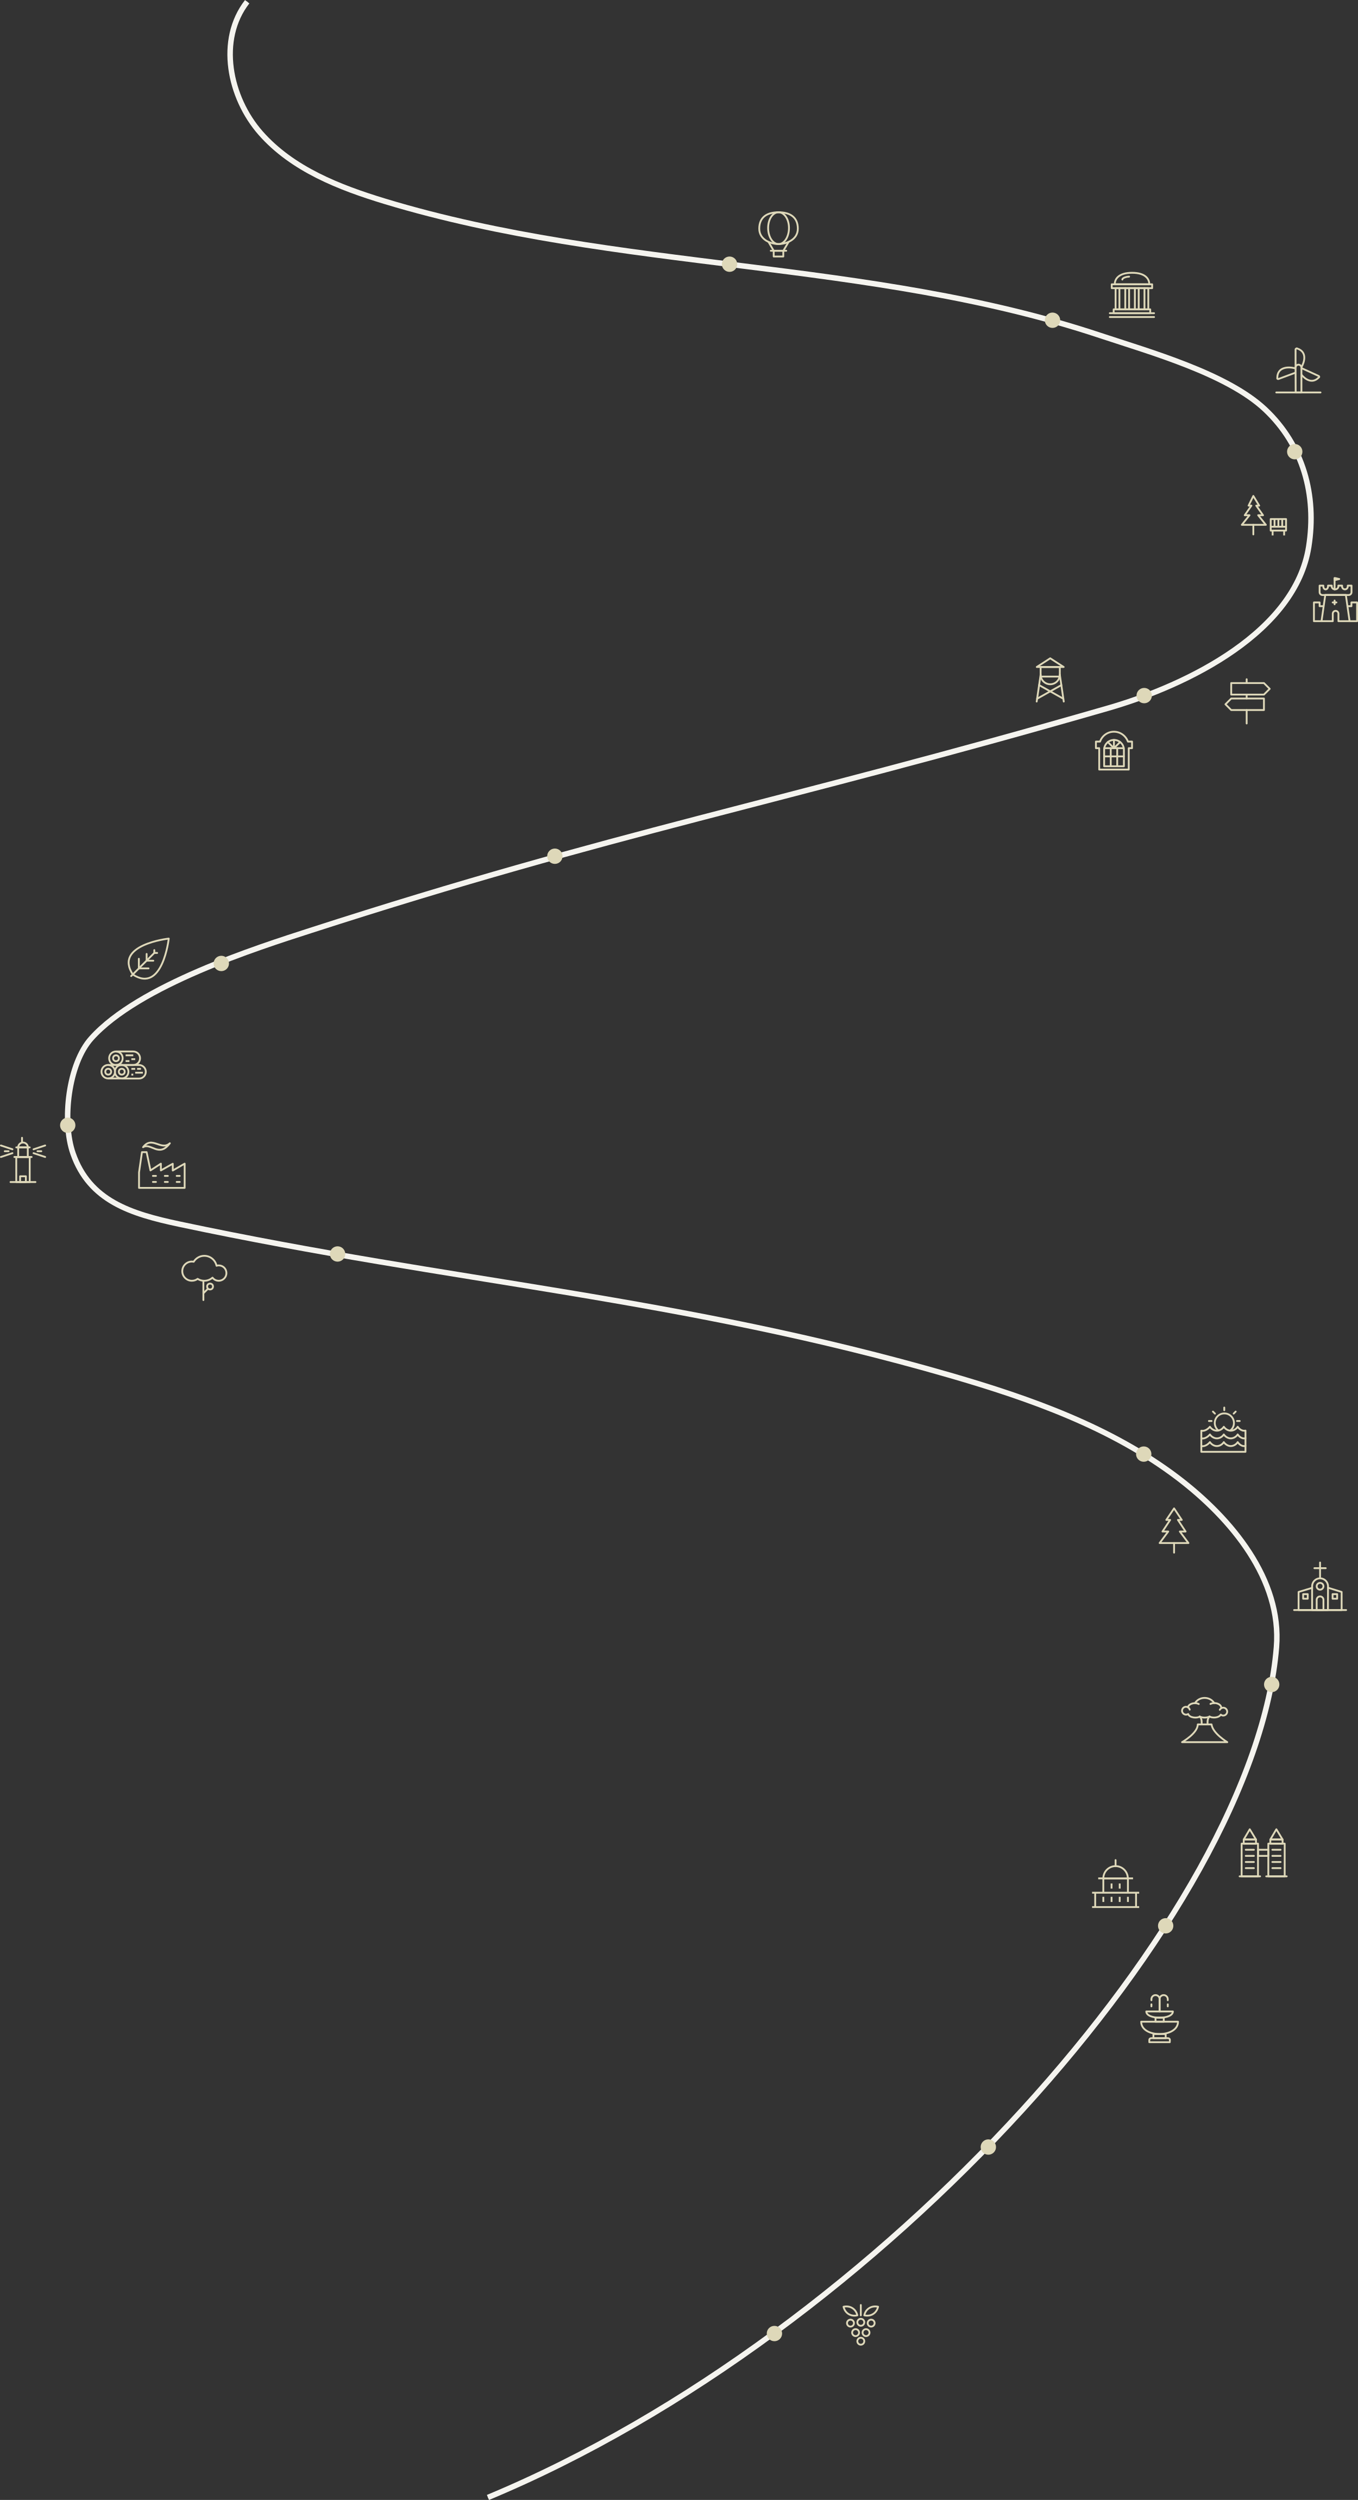 <svg version="1.1" id="Layer_1" xmlns="http://www.w3.org/2000/svg" xmlns:xlink="http://www.w3.org/1999/xlink" x="0px" y="0px" viewBox="717.2 -1049 1485.6 2734.6" enable-background="new 717.2 -1049 1485.6 2734.6" xml:space="preserve">
					  <rect x="717.2" y="-1049" width="1485.6" height="2734.6" fill="#333333" stroke="none"/>
					  <g id="Dashed_Line">
					    <path fill="#FFFFFF" stroke="#DED8B9" stroke-width="2" stroke-miterlimit="10" d="M935.5 887.2"/>
					    <g>
					      <g>
					        <path fill="none" stroke="#DED8B9" stroke-width="2" stroke-miterlimit="10" d="M987.6-1047.1c-1.2 1.6-2.4 3.2-3.5 4.9"/>
					        <path fill="none" stroke="#DED8B9" stroke-width="2" stroke-miterlimit="10" stroke-dasharray="11.985,11.985,11.985,11.985" d="M978.2-1031.8c-6.1 12.6-9 26.4-9.2 40.6"/>
					        <path fill="none" stroke="#DED8B9" stroke-width="2" stroke-miterlimit="10" stroke-dasharray="11.985,11.985,11.985,11.985,11.985,11.985" d="M969-985.3c1.1 29.5 13.6 59.8 33.4 82.2 34.7 39.3 85.9 59.3 136 74.5 254.3 76.9 530.1 62.7 782.1 146.6 54.4 18.1 138.7 41.6 180.5 80.9s56.8 93.7 47.8 150.3c-14.6 92.4-129.8 150.7-219.7 176.6C1564.5-169 1391.3-139.1 1057-31.1c-58.3 18.8-188 60-240 118 -25.1 27.9-32.4 90.6-20 126 18.1 51.8 62.8 65.9 116.5 77.3 301.9 64 546.7 79.6 843.2 165.4 87.9 25.4 176 56.6 248.9 112 59.1 44.8 113.9 111.3 107.9 185.3 -23.4 287.7-423.7 742.3-851.6 925.5"/>
					        <path fill="none" stroke="#DED8B9" stroke-width="2" stroke-miterlimit="10" d="M1256.5 1680.6c-1.8 0.8-3.7 1.6-5.5 2.3"/>
					      </g>
					    </g>
					  </g>
					  <g id="White_Cover">
					    <path fill="none" stroke="#f5f4ef" stroke-width="6" stroke-miterlimit="10" d="M1251 1682.9c432-180 839-640 862.6-930.1 6-73.9-48.9-140.4-107.9-185.3 -72.9-55.3-161-86.5-248.9-112 -296.5-85.7-541.3-101.3-843.2-165.4 -53.7-11.4-98.4-25.5-116.5-77.3 -12.4-35.4-5.1-98.1 20-126 52-58 181.7-99.2 240-118 334.3-108 507.5-137.9 872.1-243.1 89.9-25.9 205.1-84.2 219.7-176.6 9-56.6-6.1-111.1-47.8-150.3 -41.7-39.2-126.1-62.8-180.5-80.9 -252.1-83.9-527.8-69.7-782.1-146.6 -50.1-15.2-101.3-35.2-136-74.5 -34.7-39.3-47.1-102.6-14.9-143.9"/>
					  </g>
					  <g id="Dots">
					    <circle id="dot1" fill="#DED8B9" cx="1515.3" cy="-760" r="8.4"/>
					    <circle id="dot2" fill="#DED8B9" cx="1868.6" cy="-698.7" r="8.4"/>
					    <circle id="dot3" fill="#DED8B9" cx="2133.6" cy="-554.9" r="8.4"/>
					    <circle id="dot4" fill="#DED8B9" cx="1968.9" cy="-288.1" r="8.4"/>
					    <circle id="dot5" fill="#DED8B9" cx="1324.2" cy="-112.4" r="8.4"/>
					    <circle id="dot6" fill="#DED8B9" cx="959.3" cy="4.9" r="8.4"/>
					    <circle id="dot7" fill="#DED8B9" cx="791.3" cy="181.9" r="8.4"/>
					    <circle id="dot8" fill="#DED8B9" cx="1086.5" cy="322.7" r="8.4"/>
					    <circle id="dot9" fill="#DED8B9" cx="1968.4" cy="541.6" r="8.4"/>
					    <circle id="dot10" fill="#DED8B9" cx="2108.4" cy="793.6" r="8.4"/>
					    <circle id="dot11" fill="#DED8B9" cx="1992.4" cy="1057.6" r="8.4"/>
					    <circle id="dot12" fill="#DED8B9" cx="1798.4" cy="1299.6" r="8.4"/>
					    <circle id="dot13" fill="#DED8B9" cx="1564.4" cy="1503.6" r="8.4"/>
					  </g>
					  <g id="Icons">
					    <g id="Balloon">
					      <path fill="none" stroke="#DED8B9" stroke-width="2" stroke-linejoin="round" stroke-miterlimit="10" d="M1590-798.9c0 12.7-13.6 16.9-21.1 16.9s-21.1-4.2-21.1-16.9c0-12.7 8.7-17.9 21.1-17.9C1581.3-816.8 1590-811.6 1590-798.9z"/>
					      <rect x="1563.6" y="-774.7" fill="none" stroke="#DED8B9" stroke-width="2" stroke-linejoin="round" stroke-miterlimit="10" width="10.5" height="6.3"/>
					      <line fill="none" stroke="#DED8B9" stroke-width="2" stroke-linejoin="round" stroke-miterlimit="10" x1="1580" y1="-784.6" x2="1574.2" y2="-774.7"/>
					      <line fill="none" stroke="#DED8B9" stroke-width="2" stroke-linejoin="round" stroke-miterlimit="10" x1="1557.8" y1="-784.6" x2="1563.6" y2="-774.7"/>
					      <line fill="none" stroke="#DED8B9" stroke-width="2" stroke-linecap="round" stroke-linejoin="round" stroke-miterlimit="10" x1="1560.4" y1="-774.7" x2="1577.3" y2="-774.7"/>
					      <path fill="none" stroke="#DED8B9" stroke-width="2" stroke-linejoin="round" stroke-miterlimit="10" d="M1580.3-799.6c0 9.7-5.1 17.6-11.4 17.6s-11.4-7.9-11.4-17.6 5.1-17.2 11.4-17.2S1580.3-809.3 1580.3-799.6z"/>
					    </g>
					    <g id="Building">
					      <rect x="1937.6" y="-733.8" fill="none" stroke="#DED8B9" stroke-width="2" stroke-linecap="round" stroke-linejoin="round" stroke-miterlimit="10" width="35.8" height="23.2"/>
					      <line fill="none" stroke="#DED8B9" stroke-width="2" stroke-linecap="round" stroke-linejoin="round" stroke-miterlimit="10" x1="1979.7" y1="-702.2" x2="1931.3" y2="-702.2"/>
					      <rect x="1935.5" y="-710.6" fill="none" stroke="#DED8B9" stroke-width="2" stroke-linecap="round" stroke-linejoin="round" stroke-miterlimit="10" width="40" height="4.2"/>
					      <line fill="none" stroke="#DED8B9" stroke-width="2" stroke-linecap="round" stroke-linejoin="round" stroke-miterlimit="10" x1="1941.8" y1="-733.8" x2="1941.8" y2="-710.6"/>
					      <line fill="none" stroke="#DED8B9" stroke-width="2" stroke-linecap="round" stroke-linejoin="round" stroke-miterlimit="10" x1="1952.4" y1="-733.8" x2="1952.4" y2="-710.6"/>
					      <line fill="none" stroke="#DED8B9" stroke-width="2" stroke-linecap="round" stroke-linejoin="round" stroke-miterlimit="10" x1="1948.2" y1="-733.8" x2="1948.2" y2="-710.6"/>
					      <line fill="none" stroke="#DED8B9" stroke-width="2" stroke-linecap="round" stroke-linejoin="round" stroke-miterlimit="10" x1="1958.7" y1="-733.8" x2="1958.7" y2="-710.6"/>
					      <line fill="none" stroke="#DED8B9" stroke-width="2" stroke-linecap="round" stroke-linejoin="round" stroke-miterlimit="10" x1="1962.9" y1="-733.8" x2="1962.9" y2="-710.6"/>
					      <line fill="none" stroke="#DED8B9" stroke-width="2" stroke-linecap="round" stroke-linejoin="round" stroke-miterlimit="10" x1="1969.2" y1="-733.8" x2="1969.2" y2="-710.6"/>
					      <path fill="none" stroke="#DED8B9" stroke-width="2" stroke-linecap="round" stroke-linejoin="round" stroke-miterlimit="10" d="M1974.5-738c0-5.8-4.2-12.6-18.9-12.6s-18.9 6.8-18.9 12.6H1974.5z"/>
					      <rect x="1933.4" y="-738" fill="none" stroke="#DED8B9" stroke-width="2" stroke-linecap="round" stroke-linejoin="round" stroke-miterlimit="10" width="44.2" height="4.2"/>
					      <path fill="none" stroke="#DED8B9" stroke-width="2" stroke-linecap="round" stroke-linejoin="round" stroke-miterlimit="10" d="M1945-743.2c0-2.1 5.3-3.2 7.4-3.2"/>
					      <line fill="none" stroke="#DED8B9" stroke-width="2" stroke-linecap="round" stroke-linejoin="round" stroke-miterlimit="10" x1="1931.3" y1="-706.4" x2="1979.7" y2="-706.4"/>
					    </g>
					    <g id="windmill">
					      <path fill="none" stroke="#DED8B9" stroke-width="2" stroke-linejoin="round" stroke-miterlimit="10" d="M2134.3-641.3l-18.6 6.9c-0.4 0.1-0.8 0-1-0.2 -0.3-0.3-0.2-0.6-0.2-1 0-12.4 12.6-12.5 19.9-10.4"/>
					      <path fill="none" stroke="#DED8B9" stroke-width="2" stroke-linejoin="round" stroke-miterlimit="10" d="M2134.5-646.9v-20c0-0.4 0.6-0.8 1-1 0.3-0.2 0.7 0.1 1 0.2 11 3.8 7.7 14.7 4.3 20.7"/>
					      <path fill="none" stroke="#DED8B9" stroke-width="2" stroke-linejoin="round" stroke-miterlimit="10" d="M2140.8-646.4l19 8.7c0.3 0.2 0.6 0.5 0.6 0.9 0 0.4-0.3 0.6-0.6 0.8 -7.1 7.2-14.6 2-18.9-3.1"/>
					      <line fill="none" stroke="#DED8B9" stroke-width="2" stroke-linecap="round" stroke-linejoin="round" stroke-miterlimit="10" x1="2161.8" y1="-619.7" x2="2113.4" y2="-619.7"/>
					      <path fill="none" stroke="#DED8B9" stroke-width="2" stroke-linejoin="round" stroke-miterlimit="10" d="M2134.5-646.9c0-1.7 1.4-3.2 3.2-3.2 1.7 0 3.2 1.4 3.2 3.2v27.2h-6.3L2134.5-646.9 2134.5-646.9z"/>
					    </g>
					    <g id="Tree_Bench">
					      <line fill="none" stroke="#DED8B9" stroke-width="2" stroke-linejoin="round" stroke-miterlimit="10" x1="2107.3" y1="-472.8" x2="2124.1" y2="-472.8"/>
					      <g>
					        <polygon fill="none" stroke="#DED8B9" stroke-width="2" stroke-linejoin="round" stroke-miterlimit="10" points="2098.9 -485.4 2091.5 -495.9 2094.7 -495.9 2088.3 -506.5 2083.1 -495.9 2086.2 -495.9 2078.9 -485.4 2084.1 -485.4 2075.7 -474.9 2102 -474.9 2093.6 -485.4 "/>
					        <line fill="none" stroke="#DED8B9" stroke-width="2" stroke-linecap="round" stroke-linejoin="round" stroke-miterlimit="10" x1="2088.3" y1="-474.9" x2="2088.3" y2="-464.4"/>
					      </g>
					      <rect x="2107.3" y="-481.2" fill="none" stroke="#DED8B9" stroke-width="2" stroke-linejoin="round" stroke-miterlimit="10" width="16.8" height="12.6"/>
					      <line fill="none" stroke="#DED8B9" stroke-width="2" stroke-linejoin="round" stroke-miterlimit="10" x1="2109.4" y1="-468.6" x2="2109.4" y2="-463.3"/>
					      <line fill="none" stroke="#DED8B9" stroke-width="2" stroke-linejoin="round" stroke-miterlimit="10" x1="2111.5" y1="-481.2" x2="2111.5" y2="-472.8"/>
					      <line fill="none" stroke="#DED8B9" stroke-width="2" stroke-linejoin="round" stroke-miterlimit="10" x1="2115.7" y1="-481.2" x2="2115.7" y2="-472.8"/>
					      <line fill="none" stroke="#DED8B9" stroke-width="2" stroke-linejoin="round" stroke-miterlimit="10" x1="2119.9" y1="-481.2" x2="2119.9" y2="-472.8"/>
					      <line fill="none" stroke="#DED8B9" stroke-width="2" stroke-linejoin="round" stroke-miterlimit="10" x1="2122" y1="-468.6" x2="2122" y2="-463.3"/>
					    </g>
					    <g id="Castle">
					      <path fill="none" stroke="#DED8B9" stroke-width="2" stroke-linecap="round" stroke-linejoin="round" stroke-miterlimit="10" d="M2193.6-369.5l-4.1-28.7H2167l-4.1 28.7h12.3v-8.2c0-1.7 1.4-3.1 3.1-3.1s3.1 1.4 3.1 3.1v8.2H2193.6z"/>
					      <line fill="none" stroke="#DED8B9" stroke-width="2" stroke-linecap="round" stroke-linejoin="round" stroke-miterlimit="10" x1="2175.1" y1="-390" x2="2179.2" y2="-390"/>
					      <line fill="none" stroke="#DED8B9" stroke-width="2" stroke-linecap="round" stroke-linejoin="round" stroke-miterlimit="10" x1="2177.2" y1="-392.1" x2="2177.2" y2="-388"/>
					      <line fill="none" stroke="#DED8B9" stroke-width="2" stroke-linecap="round" stroke-linejoin="round" stroke-miterlimit="10" x1="2177.2" y1="-416.6" x2="2177.2" y2="-404.3"/>
					      <polygon fill="none" stroke="#DED8B9" stroke-width="2" stroke-linecap="round" stroke-linejoin="round" stroke-miterlimit="10" points=" 2178.2 -414.6 2177.2 -414.6 2177.2 -416.6 2178.2 -416.6 2182.3 -415.6 "/>
					      <polyline fill="none" stroke="#DED8B9" stroke-width="2" stroke-linejoin="round" stroke-miterlimit="10" points="2193.6 -369.5 2201.8 -369.5 2201.8 -390 2195.6 -390 2195.6 -385.9 2191.3 -385.9 "/>
					      <polyline fill="none" stroke="#DED8B9" stroke-width="2" stroke-linejoin="round" stroke-miterlimit="10" points="2165.1 -385.9 2160.8 -385.9 2160.8 -390 2154.6 -390 2154.6 -369.5 2162.8 -369.5 "/>
					      <path fill="none" stroke="#DED8B9" stroke-width="2" stroke-linecap="round" stroke-linejoin="round" stroke-miterlimit="10" d="M2174.1-407.4v-1h-4.1v1c0 1.7-1.2 3.1-2.6 3.1 -1.4 0-2.5-1.4-2.5-3.1v-1h-4.1v7.2c0 1.7 1.4 3.1 3.1 3.1h28.7c1.7 0 3.1-1.4 3.1-3.1v-7.2h-4.1v1c0 1.7-1.4 3.1-3.1 3.1s-3.1-1.4-3.1-3.1v-1h-4.1v1c0 1.7-1.6 3.1-3.7 3.1C2175.7-404.3 2174.1-405.7 2174.1-407.4z"/>
					    </g>
					    <g id="Sign">
					      <line fill="none" stroke="#DED8B9" stroke-width="2" stroke-linecap="round" stroke-linejoin="round" stroke-miterlimit="10" x1="2081" y1="-272.3" x2="2081" y2="-257.6"/>
					      <line fill="none" stroke="#DED8B9" stroke-width="2" stroke-linecap="round" stroke-linejoin="round" stroke-miterlimit="10" x1="2081" y1="-306" x2="2081" y2="-301.8"/>
					      <line fill="none" stroke="#DED8B9" stroke-width="2" stroke-linecap="round" stroke-linejoin="round" stroke-miterlimit="10" x1="2081" y1="-289.2" x2="2081" y2="-284.9"/>
					      <polygon fill="none" stroke="#DED8B9" stroke-width="2" stroke-linecap="round" stroke-linejoin="round" stroke-miterlimit="10" points=" 2099.9 -289.2 2064.1 -289.2 2064.1 -301.8 2099.9 -301.8 2106.2 -295.5 "/>
					      <polygon fill="none" stroke="#DED8B9" stroke-width="2" stroke-linecap="round" stroke-linejoin="round" stroke-miterlimit="10" points=" 2064.1 -272.3 2099.9 -272.3 2099.9 -284.9 2064.1 -284.9 2057.8 -278.6 "/>
					    </g>
					    <g id="Water_Tower">
					      <path fill="none" stroke="#DED8B9" stroke-width="2" stroke-linejoin="round" stroke-miterlimit="10" d="M1876.6-311c0 5.8-4.7 10.5-10.5 10.5s-10.5-4.7-10.5-10.5v-8.4h21V-311z"/>
					      <polygon fill="none" stroke="#DED8B9" stroke-width="2" stroke-linejoin="round" stroke-miterlimit="10" points="1866.1 -328.9 1880.8 -319.4 1851.4 -319.4 "/>
					      <line fill="none" stroke="#DED8B9" stroke-width="2" stroke-linejoin="round" stroke-miterlimit="10" x1="1855.8" y1="-308.9" x2="1876.4" y2="-308.9"/>
					      <line fill="none" stroke="#DED8B9" stroke-width="2" stroke-linecap="round" stroke-linejoin="round" stroke-miterlimit="10" x1="1876.6" y1="-311" x2="1880.9" y2="-281.6"/>
					      <line fill="none" stroke="#DED8B9" stroke-width="2" stroke-linecap="round" stroke-linejoin="round" stroke-miterlimit="10" x1="1855.6" y1="-310.9" x2="1851.3" y2="-281.6"/>
					      <line fill="none" stroke="#DED8B9" stroke-width="2" stroke-linecap="round" stroke-linejoin="round" stroke-miterlimit="10" x1="1853.9" y1="-299.6" x2="1880.4" y2="-284.7"/>
					      <line fill="none" stroke="#DED8B9" stroke-width="2" stroke-linecap="round" stroke-linejoin="round" stroke-miterlimit="10" x1="1878.3" y1="-299.6" x2="1851.8" y2="-284.7"/>
					    </g>
					    <g id="Window">
					      <path fill="none" stroke="#DED8B9" stroke-width="2" stroke-linecap="round" stroke-linejoin="round" stroke-miterlimit="10" d="M1925.1-228.8c0-6 4.8-10.8 10.8-10.8s10.8 4.8 10.8 10.8v18h-21.6L1925.1-228.8 1925.1-228.8z"/>
					      <line fill="none" stroke="#DED8B9" stroke-width="2" stroke-linecap="round" stroke-linejoin="round" stroke-miterlimit="10" x1="1925.2" y1="-230.6" x2="1946.5" y2="-230.6"/>
					      <line fill="none" stroke="#DED8B9" stroke-width="2" stroke-linecap="round" stroke-linejoin="round" stroke-miterlimit="10" x1="1939.4" y1="-230.6" x2="1939.4" y2="-210.9"/>
					      <line fill="none" stroke="#DED8B9" stroke-width="2" stroke-linecap="round" stroke-linejoin="round" stroke-miterlimit="10" x1="1932.3" y1="-230.6" x2="1932.3" y2="-210.9"/>
					      <line fill="none" stroke="#DED8B9" stroke-width="2" stroke-linecap="round" stroke-linejoin="round" stroke-miterlimit="10" x1="1935.8" y1="-239.6" x2="1935.8" y2="-230.6"/>
					      <line fill="none" stroke="#DED8B9" stroke-width="2" stroke-linecap="round" stroke-linejoin="round" stroke-miterlimit="10" x1="1935.8" y1="-230.6" x2="1942.6" y2="-237.3"/>
					      <line fill="none" stroke="#DED8B9" stroke-width="2" stroke-linecap="round" stroke-linejoin="round" stroke-miterlimit="10" x1="1935.8" y1="-230.6" x2="1929.1" y2="-237.3"/>
					      <line fill="none" stroke="#DED8B9" stroke-width="2" stroke-linecap="round" stroke-linejoin="round" stroke-miterlimit="10" x1="1925.1" y1="-221.6" x2="1946.6" y2="-221.6"/>
					      <path fill="none" stroke="#DED8B9" stroke-width="2" stroke-linecap="round" stroke-linejoin="round" stroke-miterlimit="10" d="M1916.1-230.6v-7.2h4.5l0 0c2.2-6.3 8.2-10.8 15.2-10.8s13 4.5 15.3 10.8l0 0h4.5v7.2h-3.6v23.4h-32.3v-23.4H1916.1z"/>
					    </g>
					    <g id="Leaf">
					      <line fill="none" stroke="#DED8B9" stroke-width="2" stroke-linecap="round" stroke-linejoin="round" stroke-miterlimit="10" x1="886" y1="-6.6" x2="860.7" y2="18.7"/>
					      <path fill="none" stroke="#DED8B9" stroke-width="2" stroke-linecap="round" stroke-linejoin="round" stroke-miterlimit="10" d="M901.8-22.3c0 0-6.7 60.7-39.3 39.3C841.1-15.7 901.8-22.3 901.8-22.3z"/>
					      <polyline fill="none" stroke="#DED8B9" stroke-width="2" stroke-linecap="round" stroke-linejoin="round" stroke-miterlimit="10" points=" 879.7 10.3 869.1 10.3 869.1 -0.2 "/>
					      <polyline fill="none" stroke="#DED8B9" stroke-width="2" stroke-linecap="round" stroke-linejoin="round" stroke-miterlimit="10" points=" 884.9 1.9 877.6 1.9 877.6 -5.5 "/>
					      <polyline fill="none" stroke="#DED8B9" stroke-width="2" stroke-linecap="round" stroke-linejoin="round" stroke-miterlimit="10" points=" 889.1 -6.6 886 -6.6 886 -9.7 "/>
					    </g>
					    <g id="logs">
					      <path fill="none" stroke="#DED8B9" stroke-width="2" stroke-linejoin="round" stroke-miterlimit="10" d="M851.4 108.6c0 4.1-3.3 7.4-7.4 7.4s-7.4-3.3-7.4-7.4 3.3-7.4 7.4-7.4C848.1 101.2 851.4 104.5 851.4 108.6z"/>
					      <circle fill="none" stroke="#DED8B9" stroke-width="2" stroke-linejoin="round" stroke-miterlimit="10" cx="844.1" cy="108.6" r="3.2"/>
					      <circle fill="none" stroke="#DED8B9" stroke-width="2" stroke-linejoin="round" stroke-miterlimit="10" cx="850.4" cy="123.3" r="3.2"/>
					      <circle fill="none" stroke="#DED8B9" stroke-width="2" stroke-linejoin="round" stroke-miterlimit="10" cx="835.6" cy="123.3" r="3.2"/>
					      <path fill="none" stroke="#DED8B9" stroke-width="2" stroke-linejoin="round" stroke-miterlimit="10" d="M844.1 101.2H863c4.1 0 7.4 3.3 7.4 7.4s-3.3 7.4-7.4 7.4h-18.9"/>
					      <path fill="none" stroke="#DED8B9" stroke-width="2" stroke-linejoin="round" stroke-miterlimit="10" d="M857.7 123.3c0 4.1-3.3 7.4-7.4 7.4 -4.1 0-7.4-3.3-7.4-7.4s3.3-7.4 7.4-7.4C854.4 116 857.7 119.3 857.7 123.3z"/>
					      <path fill="none" stroke="#DED8B9" stroke-width="2" stroke-linejoin="round" stroke-miterlimit="10" d="M850.4 116h18.9c4.1 0 7.4 3.3 7.4 7.4s-3.3 7.4-7.4 7.4h-18.9"/>
					      <path fill="none" stroke="#DED8B9" stroke-width="2" stroke-linejoin="round" stroke-miterlimit="10" d="M843 123.3c0 4.1-3.3 7.4-7.4 7.4 -4.1 0-7.4-3.3-7.4-7.4s3.3-7.4 7.4-7.4C839.7 116 843 119.3 843 123.3z"/>
					      <line fill="none" stroke="#DED8B9" stroke-width="2" stroke-linejoin="round" stroke-miterlimit="10" x1="850.4" y1="130.7" x2="835.6" y2="130.7"/>
					      <line fill="none" stroke="#DED8B9" stroke-width="2" stroke-linejoin="round" stroke-miterlimit="10" x1="835.6" y1="116" x2="850.4" y2="116"/>
					      <line fill="none" stroke="#DED8B9" stroke-width="2" stroke-linejoin="round" stroke-miterlimit="10" x1="854.6" y1="105.4" x2="863" y2="105.4"/>
					      <line fill="none" stroke="#DED8B9" stroke-width="2" stroke-linejoin="round" stroke-miterlimit="10" x1="860.9" y1="109.6" x2="865.1" y2="109.6"/>
					      <line fill="none" stroke="#DED8B9" stroke-width="2" stroke-linejoin="round" stroke-miterlimit="10" x1="860.9" y1="120.2" x2="865.1" y2="120.2"/>
					      <line fill="none" stroke="#DED8B9" stroke-width="2" stroke-linejoin="round" stroke-miterlimit="10" x1="867.2" y1="120.2" x2="871.4" y2="120.2"/>
					      <line fill="none" stroke="#DED8B9" stroke-width="2" stroke-linejoin="round" stroke-miterlimit="10" x1="865.1" y1="124.4" x2="873.5" y2="124.4"/>
					      <line fill="none" stroke="#DED8B9" stroke-width="2" stroke-linejoin="round" stroke-miterlimit="10" x1="860.9" y1="126.5" x2="863" y2="126.5"/>
					      <line fill="none" stroke="#DED8B9" stroke-width="2" stroke-linejoin="round" stroke-miterlimit="10" x1="854.6" y1="111.7" x2="858.8" y2="111.7"/>
					    </g>
					    <g id="lighthouse">
					      <rect x="735" y="216.6" fill="none" stroke="#DED8B9" stroke-width="2" stroke-linecap="round" stroke-linejoin="round" stroke-miterlimit="10" width="14.7" height="27.4"/>
					      <rect x="737.1" y="206.1" fill="none" stroke="#DED8B9" stroke-width="2" stroke-linecap="round" stroke-linejoin="round" stroke-miterlimit="10" width="10.5" height="10.5"/>
					      <line fill="none" stroke="#DED8B9" stroke-width="2" stroke-linecap="round" stroke-linejoin="round" stroke-miterlimit="10" x1="741.3" y1="200.9" x2="741.3" y2="195.6"/>
					      <line fill="none" stroke="#DED8B9" stroke-width="2" stroke-linecap="round" stroke-linejoin="round" stroke-miterlimit="10" x1="732.9" y1="216.6" x2="751.8" y2="216.6"/>
					      <line fill="none" stroke="#DED8B9" stroke-width="2" stroke-linecap="round" stroke-linejoin="round" stroke-miterlimit="10" x1="735" y1="206.1" x2="749.7" y2="206.1"/>
					      <line fill="none" stroke="#DED8B9" stroke-width="2" stroke-linecap="round" stroke-linejoin="round" stroke-miterlimit="10" x1="728.7" y1="244" x2="756" y2="244"/>
					      <rect x="739.2" y="237.7" fill="none" stroke="#DED8B9" stroke-width="2" stroke-linecap="round" stroke-linejoin="round" stroke-miterlimit="10" width="6.3" height="6.3"/>
					      <path fill="none" stroke="#DED8B9" stroke-width="2" stroke-linecap="round" stroke-linejoin="round" stroke-miterlimit="10" d="M737.1 206.1c0-2.9 2.4-5.3 5.3-5.3s5.3 2.4 5.3 5.3"/>
					      <line fill="none" stroke="#DED8B9" stroke-width="2" stroke-linecap="round" stroke-linejoin="round" stroke-miterlimit="10" x1="718.2" y1="204" x2="730.8" y2="208.2"/>
					      <line fill="none" stroke="#DED8B9" stroke-width="2" stroke-linecap="round" stroke-linejoin="round" stroke-miterlimit="10" x1="718.2" y1="216.6" x2="730.8" y2="212.4"/>
					      <line fill="none" stroke="#DED8B9" stroke-width="2" stroke-linecap="round" stroke-linejoin="round" stroke-miterlimit="10" x1="766.6" y1="204" x2="753.9" y2="208.2"/>
					      <line fill="none" stroke="#DED8B9" stroke-width="2" stroke-linecap="round" stroke-linejoin="round" stroke-miterlimit="10" x1="766.6" y1="216.6" x2="753.9" y2="212.4"/>
					      <line fill="none" stroke="#DED8B9" stroke-width="2" stroke-linecap="round" stroke-linejoin="round" stroke-miterlimit="10" x1="726.6" y1="210.3" x2="722.4" y2="210.3"/>
					      <line fill="none" stroke="#DED8B9" stroke-width="2" stroke-linecap="round" stroke-linejoin="round" stroke-miterlimit="10" x1="758.2" y1="210.3" x2="762.4" y2="210.3"/>
					    </g>
					    <g id="factory">
					      <path fill="none" stroke="#DED8B9" stroke-width="2" stroke-linecap="round" stroke-linejoin="round" stroke-miterlimit="10" d="M873.7 205.9c9.8-13 19.5 4.3 29.3-4.3C891 217.8 882.3 200.5 873.7 205.9z"/>
					      <line fill="none" stroke="#DED8B9" stroke-width="2" stroke-linecap="round" stroke-linejoin="round" stroke-miterlimit="10" x1="884.5" y1="237.3" x2="887.8" y2="237.3"/>
					      <line fill="none" stroke="#DED8B9" stroke-width="2" stroke-linecap="round" stroke-linejoin="round" stroke-miterlimit="10" x1="884.5" y1="243.9" x2="887.8" y2="243.9"/>
					      <line fill="none" stroke="#DED8B9" stroke-width="2" stroke-linecap="round" stroke-linejoin="round" stroke-miterlimit="10" x1="897.5" y1="237.3" x2="900.8" y2="237.3"/>
					      <line fill="none" stroke="#DED8B9" stroke-width="2" stroke-linecap="round" stroke-linejoin="round" stroke-miterlimit="10" x1="897.5" y1="243.9" x2="900.8" y2="243.9"/>
					      <line fill="none" stroke="#DED8B9" stroke-width="2" stroke-linecap="round" stroke-linejoin="round" stroke-miterlimit="10" x1="910.5" y1="237.3" x2="913.8" y2="237.3"/>
					      <line fill="none" stroke="#DED8B9" stroke-width="2" stroke-linecap="round" stroke-linejoin="round" stroke-miterlimit="10" x1="910.5" y1="243.9" x2="913.8" y2="243.9"/>
					      <polygon fill="none" stroke="#DED8B9" stroke-width="2" stroke-linejoin="round" stroke-miterlimit="10" points="869.3 250.4 869.3 233.4 872.5 211.3 877.6 211.3 881.8 231.3 893.2 223.9 893.2 231.3 906.2 224 906.2 231.4 919.2 223.9 919.2 250.4 896.4 250.4 "/>
					    </g>
					    <g id="single_tree">
					      <line fill="none" stroke="#DED8B9" stroke-width="2" stroke-linecap="round" stroke-linejoin="round" stroke-miterlimit="10" x1="939.7" y1="352" x2="939.7" y2="373.1"/>
					      <path fill="none" stroke="#DED8B9" stroke-width="2" stroke-linecap="round" stroke-linejoin="round" stroke-miterlimit="10" d="M956.5 335.2c-0.8 0-1.6 0.1-2.4 0.4 -1.3-6.2-6.8-10.9-13.4-10.9 -4.9 0-9.2 2.6-11.6 6.5 -0.7-0.1-1.3-0.2-2-0.2 -5.8 0-10.5 4.7-10.5 10.5s4.7 10.5 10.5 10.5c2.4 0 4.6-0.8 6.3-2.1 2.1 1.4 4.6 2.1 7.3 2.1 3.5 0 6.6-1.3 9-3.4 1.5 2.1 4 3.4 6.8 3.4 4.7 0 8.4-3.8 8.4-8.4C964.9 338.9 961.2 335.2 956.5 335.2z"/>
					      <line fill="none" stroke="#DED8B9" stroke-width="2" stroke-linejoin="round" stroke-miterlimit="10" x1="939.7" y1="365.7" x2="944.8" y2="360.6"/>
					      <circle fill="none" stroke="#DED8B9" stroke-width="2" stroke-linecap="round" stroke-linejoin="round" stroke-miterlimit="10" cx="947" cy="358.3" r="3.2"/>
					    </g>
					    <g id="sunrise">
					      <path fill="none" stroke="#DED8B9" stroke-width="2" stroke-linejoin="round" stroke-miterlimit="10" d="M2079.7 539.1v-6.4c-5.3 1.1-8.5-4.2-8.5-4.2l0 0c0 0-2.5 4.3-7.6 4.3 -4.9 0-7.6-4.3-7.6-4.3l0 0c0 0-2.5 4.3-7.6 4.3 -4.9 0-7.6-4.3-7.6-4.3l0 0c0 0-4.2 5.4-9.4 4.3v6.3L2079.7 539.1 2079.7 539.1z"/>
					      <path fill="none" stroke="#DED8B9" stroke-width="2" stroke-linejoin="round" stroke-miterlimit="10" d="M2079.7 532.8v-8.5c-5.3 1.1-8.5-4.2-8.5-4.2l0 0c0 0-2.5 4.3-7.6 4.3 -4.9 0-7.6-4.3-7.6-4.3l0 0c0 0-2.5 4.3-7.6 4.3 -4.9 0-7.6-4.3-7.6-4.3l0 0c0 0-4.2 5.4-9.4 4.3v8.4"/>
					      <path fill="none" stroke="#DED8B9" stroke-width="2" stroke-linejoin="round" stroke-miterlimit="10" d="M2079.7 524.4v-8.5c-5.3 1.1-8.5-4.2-8.5-4.2l0 0c0 0-2.5 4.3-7.6 4.3 -4.9 0-7.6-4.3-7.6-4.3l0 0c0 0-2.5 4.3-7.6 4.3 -4.9 0-7.6-4.3-7.6-4.3l0 0c0 0-4.2 5.4-9.4 4.3v8.4"/>
					      <line fill="none" stroke="#DED8B9" stroke-width="2" stroke-linecap="round" stroke-linejoin="round" stroke-miterlimit="10" x1="2070.4" y1="505.4" x2="2073.4" y2="505.4"/>
					      <line fill="none" stroke="#DED8B9" stroke-width="2" stroke-linecap="round" stroke-linejoin="round" stroke-miterlimit="10" x1="2066.8" y1="497.3" x2="2069" y2="495.1"/>
					      <line fill="none" stroke="#DED8B9" stroke-width="2" stroke-linecap="round" stroke-linejoin="round" stroke-miterlimit="10" x1="2056.5" y1="493.6" x2="2056.5" y2="490.7"/>
					      <line fill="none" stroke="#DED8B9" stroke-width="2" stroke-linecap="round" stroke-linejoin="round" stroke-miterlimit="10" x1="2046.3" y1="497.3" x2="2044.1" y2="495.1"/>
					      <line fill="none" stroke="#DED8B9" stroke-width="2" stroke-linecap="round" stroke-linejoin="round" stroke-miterlimit="10" x1="2042.6" y1="505.4" x2="2039.7" y2="505.4"/>
					      <path fill="none" stroke="#DED8B9" stroke-width="2" stroke-linecap="round" stroke-linejoin="round" stroke-miterlimit="10" d="M2050.1 515.8c-2.4-1.9-4-4.9-4-8.2 0-5.8 4.7-10.5 10.5-10.5s10.5 4.7 10.5 10.5c0 3.4-1.6 6.4-4.1 8.3"/>
					    </g>
					    <g id="pine">
					      <polygon fill="none" stroke="#DED8B9" stroke-width="2" stroke-linejoin="round" stroke-miterlimit="10" points="2014.2 626.3 2005.8 613.6 2010 613.6 2001.6 601 1993.1 613.6 1997.3 613.6 1988.9 626.3 1995.2 626.3 1985.8 638.9 2017.3 638.9 2007.9 626.3 "/>
					      <line fill="none" stroke="#DED8B9" stroke-width="2" stroke-linecap="round" stroke-linejoin="round" stroke-miterlimit="10" x1="2001.6" y1="638.9" x2="2001.6" y2="649.4"/>
					    </g>
					    <g id="church">
					      <line fill="none" stroke="#DED8B9" stroke-width="2" stroke-linecap="round" stroke-linejoin="round" stroke-miterlimit="10" x1="2132.9" y1="712.2" x2="2189.8" y2="712.2"/>
					      <polyline fill="none" stroke="#DED8B9" stroke-width="2" stroke-linecap="round" stroke-linejoin="round" stroke-miterlimit="10" points=" 2152.7 687.9 2137.8 692.4 2137.8 712.2 2184.9 712.2 2184.9 692.4 2170.1 687.8 "/>
					      <path fill="none" stroke="#DED8B9" stroke-width="2" stroke-linecap="round" stroke-linejoin="round" stroke-miterlimit="10" d="M2170 686.2c0-4.8-3.9-8.7-8.7-8.7s-8.7 3.9-8.7 8.7v26h17.3L2170 686.2 2170 686.2z"/>
					      <rect x="2142.8" y="694.8" fill="none" stroke="#DED8B9" stroke-width="2" stroke-linecap="round" stroke-linejoin="round" stroke-miterlimit="10" width="5" height="5"/>
					      <rect x="2175" y="694.8" fill="none" stroke="#DED8B9" stroke-width="2" stroke-linecap="round" stroke-linejoin="round" stroke-miterlimit="10" width="5" height="5"/>
					      <path fill="none" stroke="#DED8B9" stroke-width="2" stroke-linecap="round" stroke-linejoin="round" stroke-miterlimit="10" d="M2165 701c0-2.1-1.7-3.7-3.7-3.7 -2.1 0-3.7 1.7-3.7 3.7v11.1h7.4L2165 701 2165 701z"/>
					      <path fill="none" stroke="#DED8B9" stroke-width="2" stroke-linecap="round" stroke-linejoin="round" stroke-miterlimit="10" d="M2165 686.2c0 2-1.7 3.7-3.7 3.7 -2.1 0-3.7-1.7-3.7-3.7 0-2.1 1.7-3.7 3.7-3.7C2163.4 682.5 2165 684.1 2165 686.2z"/>
					      <line fill="none" stroke="#DED8B9" stroke-width="2" stroke-linecap="round" stroke-linejoin="round" stroke-miterlimit="10" x1="2161.3" y1="677.5" x2="2161.3" y2="660.2"/>
					      <line fill="none" stroke="#DED8B9" stroke-width="2" stroke-linecap="round" stroke-linejoin="round" stroke-miterlimit="10" x1="2155.1" y1="666.4" x2="2167.5" y2="666.4"/>
					    </g>
					    <g id="volcano">
					      <path fill="none" stroke="#DED8B9" stroke-width="2" stroke-linejoin="round" stroke-miterlimit="10" d="M2027.5 837.3h15.1c1.1 9.7 17.2 19.4 17.2 19.4h-49.5C2010.3 856.7 2027.5 847 2027.5 837.3z"/>
					      <g>
					        <path fill="none" stroke="#DED8B9" stroke-width="2" stroke-linecap="round" stroke-linejoin="round" stroke-miterlimit="10" d="M2045.5 814c-2-3.4-5.9-5.7-10.5-5.7 -4.5 0-8.5 2.3-10.5 5.7"/>
					        <path fill="none" stroke="#DED8B9" stroke-width="2" stroke-linecap="round" stroke-linejoin="round" stroke-miterlimit="10" d="M2029.6 828.7c2.9 1.5 7.8 1.5 10.8 0"/>
					        <path fill="none" stroke="#DED8B9" stroke-width="2" stroke-linecap="round" stroke-linejoin="round" stroke-miterlimit="10" d="M2028.6 815c-4.7-2.3-11.1-0.2-11.8 3.6 0.9 0.6 1.6 1.4 1.9 2.5"/>
					        <path fill="none" stroke="#DED8B9" stroke-width="2" stroke-linecap="round" stroke-linejoin="round" stroke-miterlimit="10" d="M2016.8 818.6c-2.9-1.7-6.5 0.4-6.5 3.7 0 3.4 3.9 5.5 6.7 3.6 1.6 4.4 9.7 4.7 12.7 2.9"/>
					        <path fill="none" stroke="#DED8B9" stroke-width="2" stroke-linecap="round" stroke-linejoin="round" stroke-miterlimit="10" d="M2051.6 821.3c0.4-0.7 0.9-1.3 1.6-1.7 0.5-4.5-6.7-7.2-11.8-4.7"/>
					        <path fill="none" stroke="#DED8B9" stroke-width="2" stroke-linecap="round" stroke-linejoin="round" stroke-miterlimit="10" d="M2040.4 828.7c2.6 1.6 9.9 1.8 12.3-2.1 2.8 2.4 7 0.3 7-3.3 0-3.3-3.6-5.4-6.5-3.7"/>
					      </g>
					      <path fill="none" stroke="#DED8B9" stroke-width="2" stroke-linecap="round" stroke-linejoin="round" stroke-miterlimit="10" d="M2029.6 828.7c2.2 2.2 2.2 4.3 2.2 8.6"/>
					      <path fill="none" stroke="#DED8B9" stroke-width="2" stroke-linecap="round" stroke-linejoin="round" stroke-miterlimit="10" d="M2040.4 828.7c-2.2 2.2-2.2 4.3-2.2 8.6"/>
					    </g>
					    <g id="skyscrapers">
					      <line fill="none" stroke="#DED8B9" stroke-width="2" stroke-linecap="round" stroke-linejoin="round" stroke-miterlimit="10" x1="2073.3" y1="1003.5" x2="2095.7" y2="1003.5"/>
					      <line fill="none" stroke="#DED8B9" stroke-width="2" stroke-linecap="round" stroke-linejoin="round" stroke-miterlimit="10" x1="2102.4" y1="1003.5" x2="2124.8" y2="1003.5"/>
					      <line fill="none" stroke="#DED8B9" stroke-width="2" stroke-linecap="round" stroke-linejoin="round" stroke-miterlimit="10" x1="2109.1" y1="974.4" x2="2118.1" y2="974.4"/>
					      <line fill="none" stroke="#DED8B9" stroke-width="2" stroke-linecap="round" stroke-linejoin="round" stroke-miterlimit="10" x1="2109.1" y1="981.1" x2="2118.1" y2="981.1"/>
					      <line fill="none" stroke="#DED8B9" stroke-width="2" stroke-linecap="round" stroke-linejoin="round" stroke-miterlimit="10" x1="2109.1" y1="987.8" x2="2118.1" y2="987.8"/>
					      <line fill="none" stroke="#DED8B9" stroke-width="2" stroke-linecap="round" stroke-linejoin="round" stroke-miterlimit="10" x1="2109.1" y1="994.5" x2="2118.1" y2="994.5"/>
					      <line fill="none" stroke="#DED8B9" stroke-width="2" stroke-linecap="round" stroke-linejoin="round" stroke-miterlimit="10" x1="2080" y1="974.4" x2="2088.9" y2="974.4"/>
					      <line fill="none" stroke="#DED8B9" stroke-width="2" stroke-linecap="round" stroke-linejoin="round" stroke-miterlimit="10" x1="2080" y1="981.1" x2="2088.9" y2="981.1"/>
					      <line fill="none" stroke="#DED8B9" stroke-width="2" stroke-linecap="round" stroke-linejoin="round" stroke-miterlimit="10" x1="2080" y1="987.8" x2="2088.9" y2="987.8"/>
					      <line fill="none" stroke="#DED8B9" stroke-width="2" stroke-linecap="round" stroke-linejoin="round" stroke-miterlimit="10" x1="2080" y1="994.5" x2="2088.9" y2="994.5"/>
					      <rect x="2075.5" y="967.7" fill="none" stroke="#DED8B9" stroke-width="2" stroke-linecap="round" stroke-linejoin="round" stroke-miterlimit="10" width="17.9" height="35.8"/>
					      <rect x="2104.7" y="967.7" fill="none" stroke="#DED8B9" stroke-width="2" stroke-linecap="round" stroke-linejoin="round" stroke-miterlimit="10" width="17.9" height="35.8"/>
					      <rect x="2093.5" y="974.4" fill="none" stroke="#DED8B9" stroke-width="2" stroke-linecap="round" stroke-linejoin="round" stroke-miterlimit="10" width="11.2" height="6.7"/>
					      <rect x="2077.8" y="963.2" fill="none" stroke="#DED8B9" stroke-width="2" stroke-linecap="round" stroke-linejoin="round" stroke-miterlimit="10" width="13.4" height="4.5"/>
					      <rect x="2106.9" y="963.2" fill="none" stroke="#DED8B9" stroke-width="2" stroke-linecap="round" stroke-linejoin="round" stroke-miterlimit="10" width="13.4" height="4.5"/>
					      <polygon fill="none" stroke="#DED8B9" stroke-width="2" stroke-linecap="round" stroke-linejoin="round" stroke-miterlimit="10" points=" 2077.8 963.2 2084.4 952 2091.2 963.2 "/>
					      <polygon fill="none" stroke="#DED8B9" stroke-width="2" stroke-linecap="round" stroke-linejoin="round" stroke-miterlimit="10" points=" 2106.9 963.2 2113.5 952 2120.3 963.2 "/>
					    </g>
					    <g id="temple">
					      <line fill="none" stroke="#DED8B9" stroke-width="2" stroke-linejoin="round" stroke-miterlimit="10" x1="1911.9" y1="1037.1" x2="1963.4" y2="1037.1"/>
					      <line fill="none" stroke="#DED8B9" stroke-width="2" stroke-linejoin="round" stroke-miterlimit="10" x1="1911.9" y1="1021.4" x2="1963.4" y2="1021.4"/>
					      <line fill="none" stroke="#DED8B9" stroke-width="2" stroke-linejoin="round" stroke-miterlimit="10" x1="1915.3" y1="1021.4" x2="1915.3" y2="1037.1"/>
					      <line fill="none" stroke="#DED8B9" stroke-width="2" stroke-linejoin="round" stroke-miterlimit="10" x1="1960" y1="1021.4" x2="1960" y2="1037.1"/>
					      <line fill="none" stroke="#DED8B9" stroke-width="2" stroke-linejoin="round" stroke-miterlimit="10" x1="1918.6" y1="1005.7" x2="1956.7" y2="1005.7"/>
					      <line fill="none" stroke="#DED8B9" stroke-width="2" stroke-linejoin="round" stroke-miterlimit="10" x1="1924.2" y1="1005.7" x2="1924.2" y2="1021.4"/>
					      <line fill="none" stroke="#DED8B9" stroke-width="2" stroke-linejoin="round" stroke-miterlimit="10" x1="1933.2" y1="1011.3" x2="1933.2" y2="1016.9"/>
					      <line fill="none" stroke="#DED8B9" stroke-width="2" stroke-linejoin="round" stroke-miterlimit="10" x1="1942.1" y1="1011.3" x2="1942.1" y2="1016.9"/>
					      <line fill="none" stroke="#DED8B9" stroke-width="2" stroke-linejoin="round" stroke-miterlimit="10" x1="1933.2" y1="1025.9" x2="1933.2" y2="1031.5"/>
					      <line fill="none" stroke="#DED8B9" stroke-width="2" stroke-linejoin="round" stroke-miterlimit="10" x1="1924.2" y1="1025.9" x2="1924.2" y2="1031.5"/>
					      <line fill="none" stroke="#DED8B9" stroke-width="2" stroke-linejoin="round" stroke-miterlimit="10" x1="1942.1" y1="1025.9" x2="1942.1" y2="1031.5"/>
					      <line fill="none" stroke="#DED8B9" stroke-width="2" stroke-linejoin="round" stroke-miterlimit="10" x1="1951.1" y1="1025.9" x2="1951.1" y2="1031.5"/>
					      <line fill="none" stroke="#DED8B9" stroke-width="2" stroke-linejoin="round" stroke-miterlimit="10" x1="1951.1" y1="1005.7" x2="1951.1" y2="1021.4"/>
					      <path fill="none" stroke="#DED8B9" stroke-width="2" stroke-linecap="round" stroke-linejoin="round" stroke-miterlimit="10" d="M1924.2 1005.7c0-7.4 6-13.4 13.4-13.4s13.4 6 13.4 13.4H1924.2z"/>
					      <line fill="none" stroke="#DED8B9" stroke-width="2" stroke-linecap="round" stroke-linejoin="round" stroke-miterlimit="10" x1="1937.6" y1="992.3" x2="1937.6" y2="985.7"/>
					    </g>
					    <g id="fountain">
					      <path fill="none" stroke="#DED8B9" stroke-width="2" stroke-linejoin="round" stroke-miterlimit="10" d="M1997 1182.7c0-2.5-2-2.2-4.5-2.2H1979c-2.5 0-4.5-0.2-4.5 2.2v2.2h22.4L1997 1182.7 1997 1182.7z"/>
					      <rect x="1979" y="1176" fill="none" stroke="#DED8B9" stroke-width="2" stroke-linejoin="round" stroke-miterlimit="10" width="13.4" height="4.5"/>
					      <path fill="none" stroke="#DED8B9" stroke-width="2" stroke-linejoin="round" stroke-miterlimit="10" d="M1965.6 1162.5h40.3C2005.9 1180.4 1965.6 1180.6 1965.6 1162.5z"/>
					      <path fill="none" stroke="#DED8B9" stroke-width="2" stroke-linejoin="round" stroke-miterlimit="10" d="M1971.2 1151.3h29.1C2000.3 1160.4 1971.2 1160.4 1971.2 1151.3z"/>
					      <rect x="1981.3" y="1158" fill="none" stroke="#DED8B9" stroke-width="2" stroke-linejoin="round" stroke-miterlimit="10" width="9" height="4.5"/>
					      <path fill="none" stroke="#DED8B9" stroke-width="2" stroke-linecap="round" stroke-linejoin="round" stroke-miterlimit="10" d="M1994.7 1139v-1.1c0-2.5-2-4.5-4.5-4.5s-4.5 2-4.5 4.5v12.3"/>
					      <path fill="none" stroke="#DED8B9" stroke-width="2" stroke-linecap="round" stroke-linejoin="round" stroke-miterlimit="10" d="M1976.8 1139v-1.1c0-2.5 2-4.5 4.5-4.5s4.5 2 4.5 4.5v13.4"/>
					      <line fill="none" stroke="#DED8B9" stroke-width="2" stroke-linecap="round" stroke-linejoin="round" stroke-miterlimit="10" x1="1994.7" y1="1143.5" x2="1994.7" y2="1145.7"/>
					      <line fill="none" stroke="#DED8B9" stroke-width="2" stroke-linecap="round" stroke-linejoin="round" stroke-miterlimit="10" x1="1976.8" y1="1143.5" x2="1976.8" y2="1145.7"/>
					    </g>
					    <g id="grapes">
					      <circle fill="none" stroke="#DED8B9" stroke-width="2" stroke-linecap="round" stroke-linejoin="round" stroke-miterlimit="10" cx="1658.9" cy="1512" r="3.8"/>
					      <circle fill="none" stroke="#DED8B9" stroke-width="2" stroke-linecap="round" stroke-linejoin="round" stroke-miterlimit="10" cx="1658.9" cy="1491.3" r="3.8"/>
					      <circle fill="none" stroke="#DED8B9" stroke-width="2" stroke-linecap="round" stroke-linejoin="round" stroke-miterlimit="10" cx="1647.6" cy="1492.2" r="3.8"/>
					      <circle fill="none" stroke="#DED8B9" stroke-width="2" stroke-linecap="round" stroke-linejoin="round" stroke-miterlimit="10" cx="1670.2" cy="1492.2" r="3.8"/>
					      <circle fill="none" stroke="#DED8B9" stroke-width="2" stroke-linecap="round" stroke-linejoin="round" stroke-miterlimit="10" cx="1664.6" cy="1502.6" r="3.8"/>
					      <circle fill="none" stroke="#DED8B9" stroke-width="2" stroke-linecap="round" stroke-linejoin="round" stroke-miterlimit="10" cx="1653.2" cy="1502.6" r="3.8"/>
					      <line fill="none" stroke="#DED8B9" stroke-width="2" stroke-linecap="round" stroke-linejoin="round" stroke-miterlimit="10" x1="1658.9" y1="1483.7" x2="1658.9" y2="1472.4"/>
					      <path fill="none" stroke="#DED8B9" stroke-width="2" stroke-linejoin="round" stroke-miterlimit="10" d="M1662.7 1483.7c7.1 1.6 13.5-2.3 15.1-9.4C1670.6 1472.7 1664.2 1476.6 1662.7 1483.7z"/>
					      <path fill="none" stroke="#DED8B9" stroke-width="2" stroke-linejoin="round" stroke-miterlimit="10" d="M1655.1 1483.7c-7.1 1.6-13.5-2.3-15.1-9.4C1647.1 1472.7 1653.5 1476.6 1655.1 1483.7z"/>
					    </g>
					  </g>
					</svg>